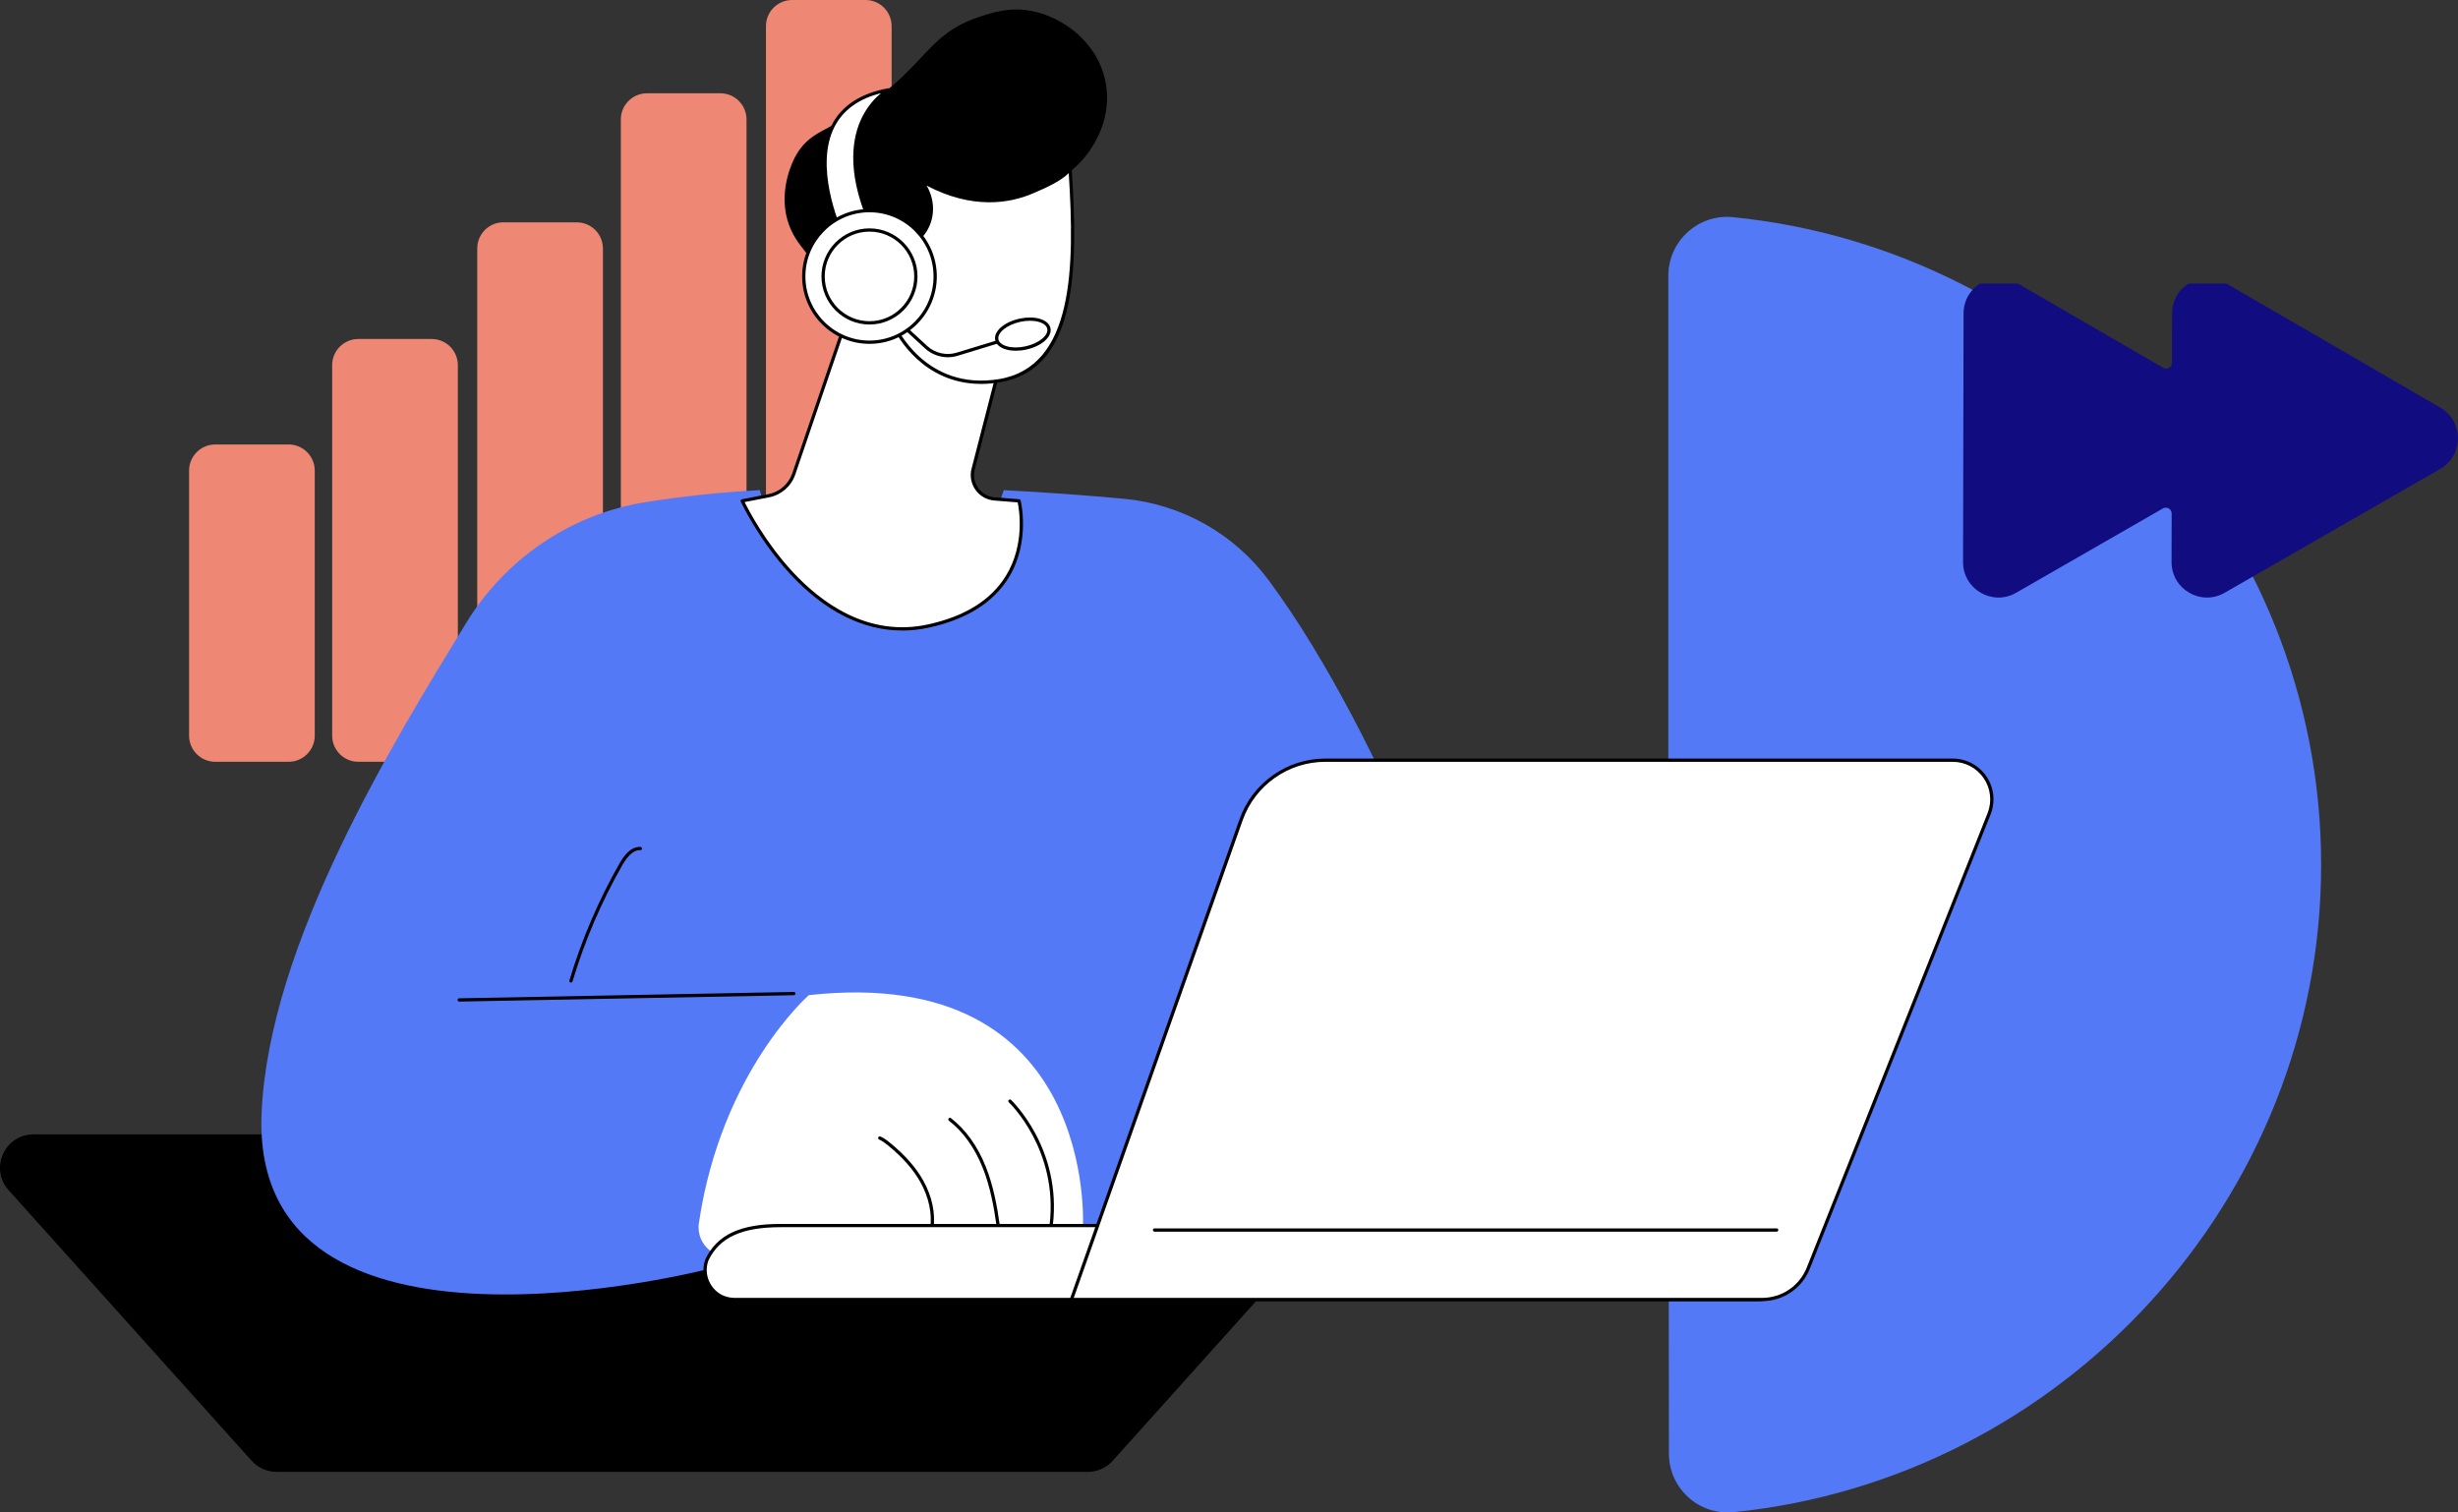 <svg width="442" height="272" viewBox="0 0 442 272" fill="none" xmlns="http://www.w3.org/2000/svg">
<rect x="0" y="0" width="442" height="272" fill="#333333" stroke="none"/>
<g clip-path="url(#clip0_278_19667)">
<path d="M195.61 264.7H49.729C48.022 264.7 46.394 263.972 45.252 262.702L1.55 214.041C-1.926 210.168 0.823 204 6.033 204H239.312C244.523 204 247.271 210.168 243.789 214.041L200.088 262.702C198.946 263.972 197.317 264.7 195.61 264.7Z" fill="black"/>
</g>
<path d="M300 155.503V49.589C300 43.343 305.393 38.425 311.623 39.054C370.65 44.947 417.389 95.216 417.389 155.511C417.389 215.805 370.721 265.997 311.736 271.946C305.507 272.574 300.106 267.664 300.106 261.418L300 155.503Z" fill="#5479F7"/>
<g clip-path="url(#clip1_278_19667)">
<path d="M38.703 79.935H51.896C54.492 79.935 56.599 82.04 56.599 84.634V132.301C56.599 134.895 54.492 137 51.896 137H38.703C36.107 137 34 134.895 34 132.301V84.634C34 82.04 36.107 79.935 38.703 79.935Z" fill="#EE8774"/>
<path d="M64.432 60.965H77.626C80.222 60.965 82.328 63.07 82.328 65.664V132.301C82.328 134.895 80.222 137 77.626 137H64.432C61.836 137 59.73 134.895 59.73 132.301V65.664C59.73 63.07 61.836 60.965 64.432 60.965Z" fill="#EE8774"/>
<path d="M90.523 39.987H103.716C106.313 39.987 108.419 42.092 108.419 44.686V132.307C108.419 134.901 106.313 137.006 103.716 137.006H90.523C87.927 137.006 85.82 134.901 85.82 132.307V44.679C85.82 42.085 87.927 39.98 90.523 39.98" fill="#EE8774"/>
<path d="M116.342 16.775H129.536C132.132 16.775 134.238 18.88 134.238 21.474V132.301C134.238 134.895 132.132 137 129.536 137H116.342C113.746 137 111.64 134.895 111.64 132.301V21.474C111.64 18.88 113.746 16.775 116.342 16.775Z" fill="#EE8774"/>
<path d="M142.439 0H155.632C158.229 0 160.335 2.105 160.335 4.699V132.301C160.335 134.895 158.229 137 155.632 137H142.439C139.843 137 137.736 134.895 137.736 132.301V4.699C137.736 2.105 139.843 0 142.439 0Z" fill="#EE8774"/>
</g>
<g clip-path="url(#clip2_278_19667)">
<path d="M438.83 73.307L419.488 62.087L400.144 50.869C395.906 48.41 390.597 51.461 390.587 56.36L390.568 65.235C390.568 66.047 389.685 66.554 388.982 66.145L381.986 62.087L362.647 50.869C358.409 48.41 353.1 51.461 353.09 56.36L353.045 78.721L353 101.079C352.989 105.978 358.285 109.05 362.533 106.61L381.92 95.469L388.932 91.44C389.637 91.036 390.515 91.546 390.513 92.358L390.494 101.079C390.483 105.978 395.782 109.05 400.027 106.61L419.414 95.469L438.801 84.329C443.047 81.888 443.06 75.765 438.822 73.307" fill="#110C80"/>
</g>
<path d="M228.156 104.384C221.952 95.992 212.472 90.657 202.09 89.699C196.177 89.152 188.763 88.573 180.495 88.15C180.04 89.64 179.403 91.084 178.578 92.444C176.182 96.395 172.427 99.434 168.246 101.324C164.062 103.214 159.376 104.067 154.802 103.514C150.324 102.973 146.061 101.063 142.967 97.724C140.444 95.002 137.414 91.713 136.642 88.141C129.141 88.567 123.227 89.188 116.187 90.293C102.749 92.4 90.946 100.407 83.835 112.021C70.801 133.305 48.241 169.901 47.034 200.35C45.09 249.423 127.203 228.257 127.203 228.257L214.034 221.637L265.811 181.514C265.811 181.514 249.695 133.517 228.159 104.384H228.156Z" fill="#5479F7"/>
<path d="M125.679 219.938C125.068 224.071 129.246 227.263 133.063 225.57C140.861 222.11 149.308 220.364 157.838 220.449L194.729 220.82C194.729 220.82 197.609 173.213 145.45 178.966C145.45 178.966 129.71 192.678 125.679 219.935V219.938Z" fill="white"/>
<path d="M167.556 221.299C167.556 221.299 167.527 221.299 167.512 221.296C167.35 221.272 167.242 221.123 167.265 220.964C167.656 218.286 167.03 215.314 165.504 212.592C164.226 210.314 162.338 208.169 159.731 206.032C159.232 205.623 158.695 205.2 158.084 204.932C157.934 204.868 157.867 204.694 157.934 204.544C157.999 204.394 158.172 204.327 158.322 204.391C159 204.688 159.573 205.138 160.104 205.573C162.767 207.757 164.702 209.959 166.014 212.301C167.603 215.135 168.255 218.242 167.847 221.046C167.826 221.193 167.7 221.299 167.556 221.299Z" fill="black"/>
<path d="M179.48 220.617C179.336 220.617 179.209 220.511 179.189 220.364C178.74 217.198 178.097 213.498 176.717 210.029C175.287 206.44 173.185 203.507 170.639 201.549C170.51 201.449 170.486 201.267 170.586 201.138C170.686 201.008 170.868 200.985 170.997 201.085C173.628 203.107 175.792 206.126 177.263 209.815C178.666 213.339 179.321 217.084 179.773 220.285C179.797 220.446 179.685 220.593 179.524 220.617C179.509 220.617 179.497 220.62 179.482 220.62L179.48 220.617Z" fill="black"/>
<path d="M189.033 220.614C189.033 220.614 189.009 220.614 188.998 220.614C188.836 220.593 188.722 220.449 188.739 220.288C190.351 206.758 181.499 198.319 181.408 198.233C181.29 198.122 181.282 197.936 181.393 197.819C181.505 197.701 181.69 197.693 181.807 197.804C181.898 197.889 190.971 206.522 189.321 220.358C189.303 220.508 189.177 220.617 189.03 220.617L189.033 220.614Z" fill="black"/>
<path d="M315.804 233.706H132.2C131.114 233.706 130.025 233.427 129.129 232.81C127.03 231.364 126.302 228.777 127.13 226.555C129.294 222.008 133.771 220.406 140.386 220.406H327.85L325.419 227.028C323.919 231.046 320.087 233.706 315.804 233.706Z" fill="white"/>
<path d="M132.2 234C130.982 234 129.863 233.671 128.962 233.051C126.821 231.575 125.955 228.862 126.854 226.449C128.944 222.057 133.113 220.111 140.383 220.111H327.847C327.944 220.111 328.032 220.158 328.088 220.238C328.144 220.317 328.155 220.417 328.123 220.508L325.689 227.131C324.153 231.24 320.178 234.003 315.797 234.003H132.2V234ZM140.386 220.699C133.372 220.699 129.364 222.542 127.394 226.681C126.598 228.815 127.376 231.246 129.293 232.569C130.095 233.121 131.102 233.412 132.197 233.412H315.797C319.934 233.412 323.687 230.805 325.137 226.925L327.424 220.699H140.386Z" fill="black"/>
<path d="M316.843 233.706C320.516 233.706 323.817 231.463 325.176 228.048L357.678 146.356C358.541 144.189 358.274 141.732 356.968 139.801C355.661 137.87 353.482 136.711 351.151 136.711H238.31C231.51 136.711 225.447 141.003 223.177 147.423L192.669 233.706H316.843Z" fill="white"/>
<path d="M316.843 234H192.669C192.572 234 192.484 233.953 192.428 233.877C192.372 233.797 192.36 233.7 192.39 233.609L222.898 147.326C225.206 140.803 231.398 136.421 238.307 136.421H351.148C353.579 136.421 355.843 137.623 357.208 139.636C358.57 141.65 358.849 144.204 357.948 146.465L325.446 228.157C324.033 231.704 320.657 234 316.84 234H316.843ZM193.085 233.412H316.843C320.416 233.412 323.578 231.263 324.903 227.939L357.405 146.247C358.233 144.166 357.977 141.82 356.723 139.966C355.47 138.114 353.385 137.006 351.151 137.006H238.309C231.648 137.006 225.679 141.23 223.456 147.52L193.085 233.412Z" fill="black"/>
<path d="M319.482 221.502H207.607C207.446 221.502 207.313 221.369 207.313 221.208C207.313 221.046 207.446 220.914 207.607 220.914H319.482C319.644 220.914 319.776 221.046 319.776 221.208C319.776 221.369 319.644 221.502 319.482 221.502Z" fill="black"/>
<path d="M82.581 180.124C82.422 180.124 82.29 179.994 82.287 179.836C82.284 179.674 82.413 179.539 82.575 179.536L142.743 178.392C142.902 178.384 143.04 178.519 143.043 178.681C143.046 178.842 142.917 178.977 142.755 178.98L82.587 180.124C82.587 180.124 82.584 180.124 82.581 180.124Z" fill="black"/>
<path d="M102.672 176.705C102.646 176.705 102.617 176.702 102.587 176.694C102.432 176.647 102.344 176.482 102.391 176.326C104.578 169.031 107.596 161.973 111.36 155.353C112.121 154.016 113.333 152.244 115.157 152.305C115.318 152.311 115.444 152.446 115.441 152.608C115.435 152.77 115.295 152.896 115.139 152.893C113.644 152.837 112.558 154.439 111.871 155.644C108.128 162.226 105.127 169.239 102.951 176.494C102.913 176.62 102.796 176.702 102.669 176.702L102.672 176.705Z" fill="black"/>
<path d="M153.484 53.765L142.735 85.237C142.048 87.248 140.339 88.738 138.257 89.144L133.472 90.076C133.472 90.076 145.915 117.127 166.887 112.597C187.859 108.065 183.247 90.076 183.247 90.076L178.81 89.717C176.153 89.502 174.333 86.939 174.999 84.356L179.985 65.014C179.985 65.014 159.664 48.612 153.487 53.762L153.484 53.765Z" fill="white"/>
<path d="M162.245 113.394C155.187 113.394 148.302 109.943 142.098 103.238C136.399 97.077 133.234 90.269 133.205 90.202C133.166 90.12 133.169 90.025 133.21 89.946C133.252 89.867 133.328 89.808 133.416 89.79L138.202 88.859C140.178 88.473 141.807 87.051 142.459 85.143L153.208 53.671C153.226 53.621 153.255 53.574 153.299 53.541C159.588 48.295 179.333 64.115 180.17 64.791C180.261 64.864 180.299 64.982 180.27 65.093L175.284 84.435C174.988 85.581 175.214 86.795 175.898 87.759C176.585 88.723 177.654 89.332 178.834 89.429L183.27 89.787C183.394 89.796 183.499 89.887 183.531 90.008C183.549 90.081 185.367 97.427 181.371 103.902C178.596 108.397 173.746 111.421 166.949 112.888C165.378 113.229 163.807 113.397 162.245 113.397V113.394ZM133.9 90.293C134.611 91.736 137.623 97.536 142.538 102.847C147.715 108.438 156.129 114.619 166.822 112.309C173.452 110.878 178.176 107.944 180.863 103.594C184.365 97.927 183.258 91.557 183.003 90.352L178.781 90.011C177.427 89.902 176.2 89.202 175.413 88.097C174.626 86.989 174.368 85.602 174.709 84.285L179.647 65.129C177.809 63.674 159.459 49.382 153.731 53.941L143.008 85.334C142.289 87.439 140.489 89.011 138.307 89.435L133.895 90.293H133.9Z" fill="black"/>
<path d="M198.775 14.633C200.613 23.712 193.555 31.946 187.448 33.462C187.231 33.515 187.013 33.565 186.802 33.609C186.673 34.059 186.511 34.509 186.309 34.953C183.907 40.214 177.034 42.774 171.262 42.251C169.588 44.044 167.409 46.54 165.099 49.697C157.718 59.776 152.48 55.243 144.811 45.264C143.789 43.935 142.318 42.239 141.555 39.426C140.04 33.839 142.661 28.809 142.996 28.189C145.498 23.554 148.719 23.727 155.797 18.965C166.558 11.726 166.746 6.194 175.997 3.069C178.446 2.243 181.529 1.241 185.375 1.949C190.971 2.978 197.325 7.463 198.775 14.636V14.633Z" fill="black"/>
<path d="M160.81 58.659C160.81 58.659 166.018 70.702 179.659 68.477C193.3 66.251 193.646 48.877 192.428 30.414C191.063 32.16 188.012 33.501 185.602 34.526C175.792 38.703 166.969 33.227 165.669 32.525C168.006 35.4 168.009 39.306 166.042 41.949C164.955 43.407 162.906 44.462 159.286 44.523C159.286 44.523 157.556 38.739 152.413 42.098C147.266 45.455 149.18 59.62 160.813 58.659H160.81Z" fill="white"/>
<path d="M176.406 69.041C165.98 69.041 161.318 60.373 160.631 58.965C155.583 59.306 151.643 56.772 150.061 52.154C148.669 48.086 149.629 43.559 152.248 41.851C153.863 40.796 155.334 40.502 156.617 40.973C158.408 41.631 159.254 43.571 159.491 44.227C162.536 44.138 164.659 43.315 165.804 41.775C167.774 39.127 167.624 35.402 165.44 32.713C165.352 32.604 165.352 32.448 165.44 32.34C165.528 32.231 165.683 32.201 165.807 32.269C165.874 32.304 165.962 32.354 166.068 32.416C174.533 37.169 181.297 36.04 185.484 34.259C187.613 33.354 190.828 31.984 192.193 30.235C192.266 30.138 192.396 30.1 192.51 30.135C192.628 30.17 192.71 30.276 192.716 30.397C193.271 38.803 193.605 48.374 191.897 55.605C190.047 63.427 186.057 67.733 179.703 68.77C178.546 68.959 177.445 69.047 176.403 69.047L176.406 69.041ZM160.81 58.362C160.927 58.362 161.033 58.43 161.08 58.538C161.13 58.656 166.365 70.343 179.612 68.183C193.13 65.978 193.262 48.021 192.181 31.128C190.713 32.592 188.197 33.739 185.719 34.794C181.553 36.569 174.906 37.716 166.626 33.377C168.261 36.146 168.167 39.588 166.282 42.122C164.996 43.85 162.645 44.756 159.295 44.814C159.295 44.814 159.292 44.814 159.289 44.814C159.16 44.814 159.045 44.729 159.007 44.606C159.001 44.582 158.261 42.195 156.417 41.519C155.319 41.117 154.027 41.393 152.574 42.339C150.169 43.909 149.312 48.133 150.622 51.96C152.131 56.369 155.93 58.762 160.789 58.359C160.798 58.359 160.804 58.359 160.813 58.359L160.81 58.362Z" fill="black"/>
<path d="M160.008 53.509C159.885 53.509 159.773 53.433 159.729 53.309C159.427 52.427 159.116 51.513 158.575 50.758C157.994 49.946 157.207 49.45 156.417 49.394C156.256 49.382 156.133 49.241 156.144 49.079C156.156 48.918 156.297 48.794 156.458 48.806C157.422 48.874 158.367 49.459 159.054 50.414C159.647 51.24 159.973 52.195 160.287 53.118C160.34 53.271 160.258 53.438 160.105 53.491C160.073 53.503 160.04 53.506 160.011 53.506L160.008 53.509Z" fill="black"/>
<path d="M159.791 16.164C159.791 16.164 148.792 21.969 156.385 39.826L151.496 42.478C151.496 42.478 140.442 19.633 159.791 16.164Z" fill="white"/>
<path d="M151.496 42.772C151.467 42.772 151.434 42.766 151.405 42.757C151.329 42.733 151.267 42.678 151.232 42.604C150.994 42.113 145.474 30.514 149.526 22.551C151.329 19.012 154.764 16.764 159.738 15.873C159.879 15.847 160.02 15.929 160.066 16.067C160.113 16.205 160.055 16.355 159.926 16.423C159.899 16.438 157.219 17.892 155.486 21.461C153.883 24.765 152.785 30.611 156.652 39.712C156.711 39.85 156.652 40.014 156.523 40.085L151.634 42.736C151.59 42.76 151.543 42.772 151.493 42.772H151.496ZM158.428 16.755C154.406 17.76 151.593 19.794 150.052 22.819C146.467 29.856 150.812 40.241 151.631 42.072L156.009 39.697C152.169 30.511 153.319 24.559 154.975 21.173C156.047 18.977 157.439 17.563 158.425 16.758L158.428 16.755Z" fill="black"/>
<path d="M170.446 64.247C168.937 64.247 167.451 63.685 166.315 62.639L158.575 55.508C158.455 55.399 158.449 55.211 158.558 55.094C158.666 54.973 158.854 54.967 158.972 55.076L166.711 62.207C168.141 63.527 170.187 63.988 172.043 63.421L183.84 59.805C183.996 59.758 184.16 59.847 184.207 59.999C184.254 60.155 184.169 60.32 184.013 60.367L172.216 63.982C171.635 64.162 171.039 64.247 170.443 64.247H170.446Z" fill="black"/>
<path d="M184.471 62.572C187.053 62.006 188.903 60.434 188.602 59.059C188.302 57.684 185.966 57.027 183.383 57.592C180.801 58.157 178.951 59.73 179.252 61.105C179.552 62.48 181.888 63.136 184.471 62.572Z" fill="white"/>
<path d="M182.654 63.074C182.034 63.074 181.447 63 180.927 62.853C179.832 62.545 179.136 61.948 178.966 61.172C178.625 59.614 180.54 57.918 183.323 57.31C184.618 57.028 185.901 57.03 186.931 57.321C188.027 57.63 188.722 58.227 188.893 59.003C189.233 60.561 187.319 62.257 184.536 62.868C183.896 63.009 183.258 63.077 182.657 63.077L182.654 63.074ZM185.202 57.686C184.641 57.686 184.045 57.751 183.446 57.883C181.068 58.403 179.277 59.852 179.538 61.046C179.659 61.601 180.208 62.042 181.086 62.286C182.025 62.551 183.206 62.551 184.409 62.286C186.788 61.766 188.579 60.317 188.317 59.123C188.197 58.568 187.648 58.127 186.77 57.883C186.297 57.751 185.766 57.683 185.202 57.683V57.686Z" fill="black"/>
<path d="M156.35 61.543C162.875 61.543 168.165 56.246 168.165 49.712C168.165 43.177 162.875 37.88 156.35 37.88C149.825 37.88 144.535 43.177 144.535 49.712C144.535 56.246 149.825 61.543 156.35 61.543Z" fill="white"/>
<path d="M156.349 61.837C149.673 61.837 144.241 56.399 144.241 49.712C144.241 43.024 149.673 37.586 156.349 37.586C163.026 37.586 168.458 43.024 168.458 49.712C168.458 56.399 163.026 61.837 156.349 61.837ZM156.349 38.174C149.999 38.174 144.828 43.351 144.828 49.712C144.828 56.072 149.996 61.249 156.349 61.249C162.703 61.249 167.871 56.072 167.871 49.712C167.871 43.351 162.703 38.174 156.349 38.174Z" fill="black"/>
<path d="M156.36 58.067C160.965 58.061 164.694 54.318 164.688 49.706C164.682 45.094 160.945 41.359 156.339 41.365C151.734 41.371 148.006 45.114 148.011 49.726C148.017 54.338 151.755 58.072 156.36 58.067Z" fill="white"/>
<path d="M156.35 58.359C151.59 58.359 147.718 54.479 147.718 49.714C147.718 44.95 151.59 41.07 156.35 41.07C161.109 41.07 164.985 44.95 164.985 49.714C164.985 54.479 161.112 58.359 156.35 58.359ZM156.35 41.654C151.913 41.654 148.305 45.27 148.305 49.711C148.305 54.153 151.913 57.768 156.35 57.768C160.786 57.768 164.397 54.153 164.397 49.711C164.397 45.27 160.789 41.654 156.35 41.654Z" fill="black"/>
<defs>
<clipPath id="clip0_278_19667">
<rect width="245.34" height="60.7" fill="white" transform="translate(0 204)"/>
</clipPath>
<clipPath id="clip1_278_19667">
<rect width="126.335" height="137" fill="white" transform="translate(34)"/>
</clipPath>
<clipPath id="clip2_278_19667">
<rect width="89" height="57.468" fill="white" transform="translate(353 51)"/>
</clipPath>
</defs>
</svg>
